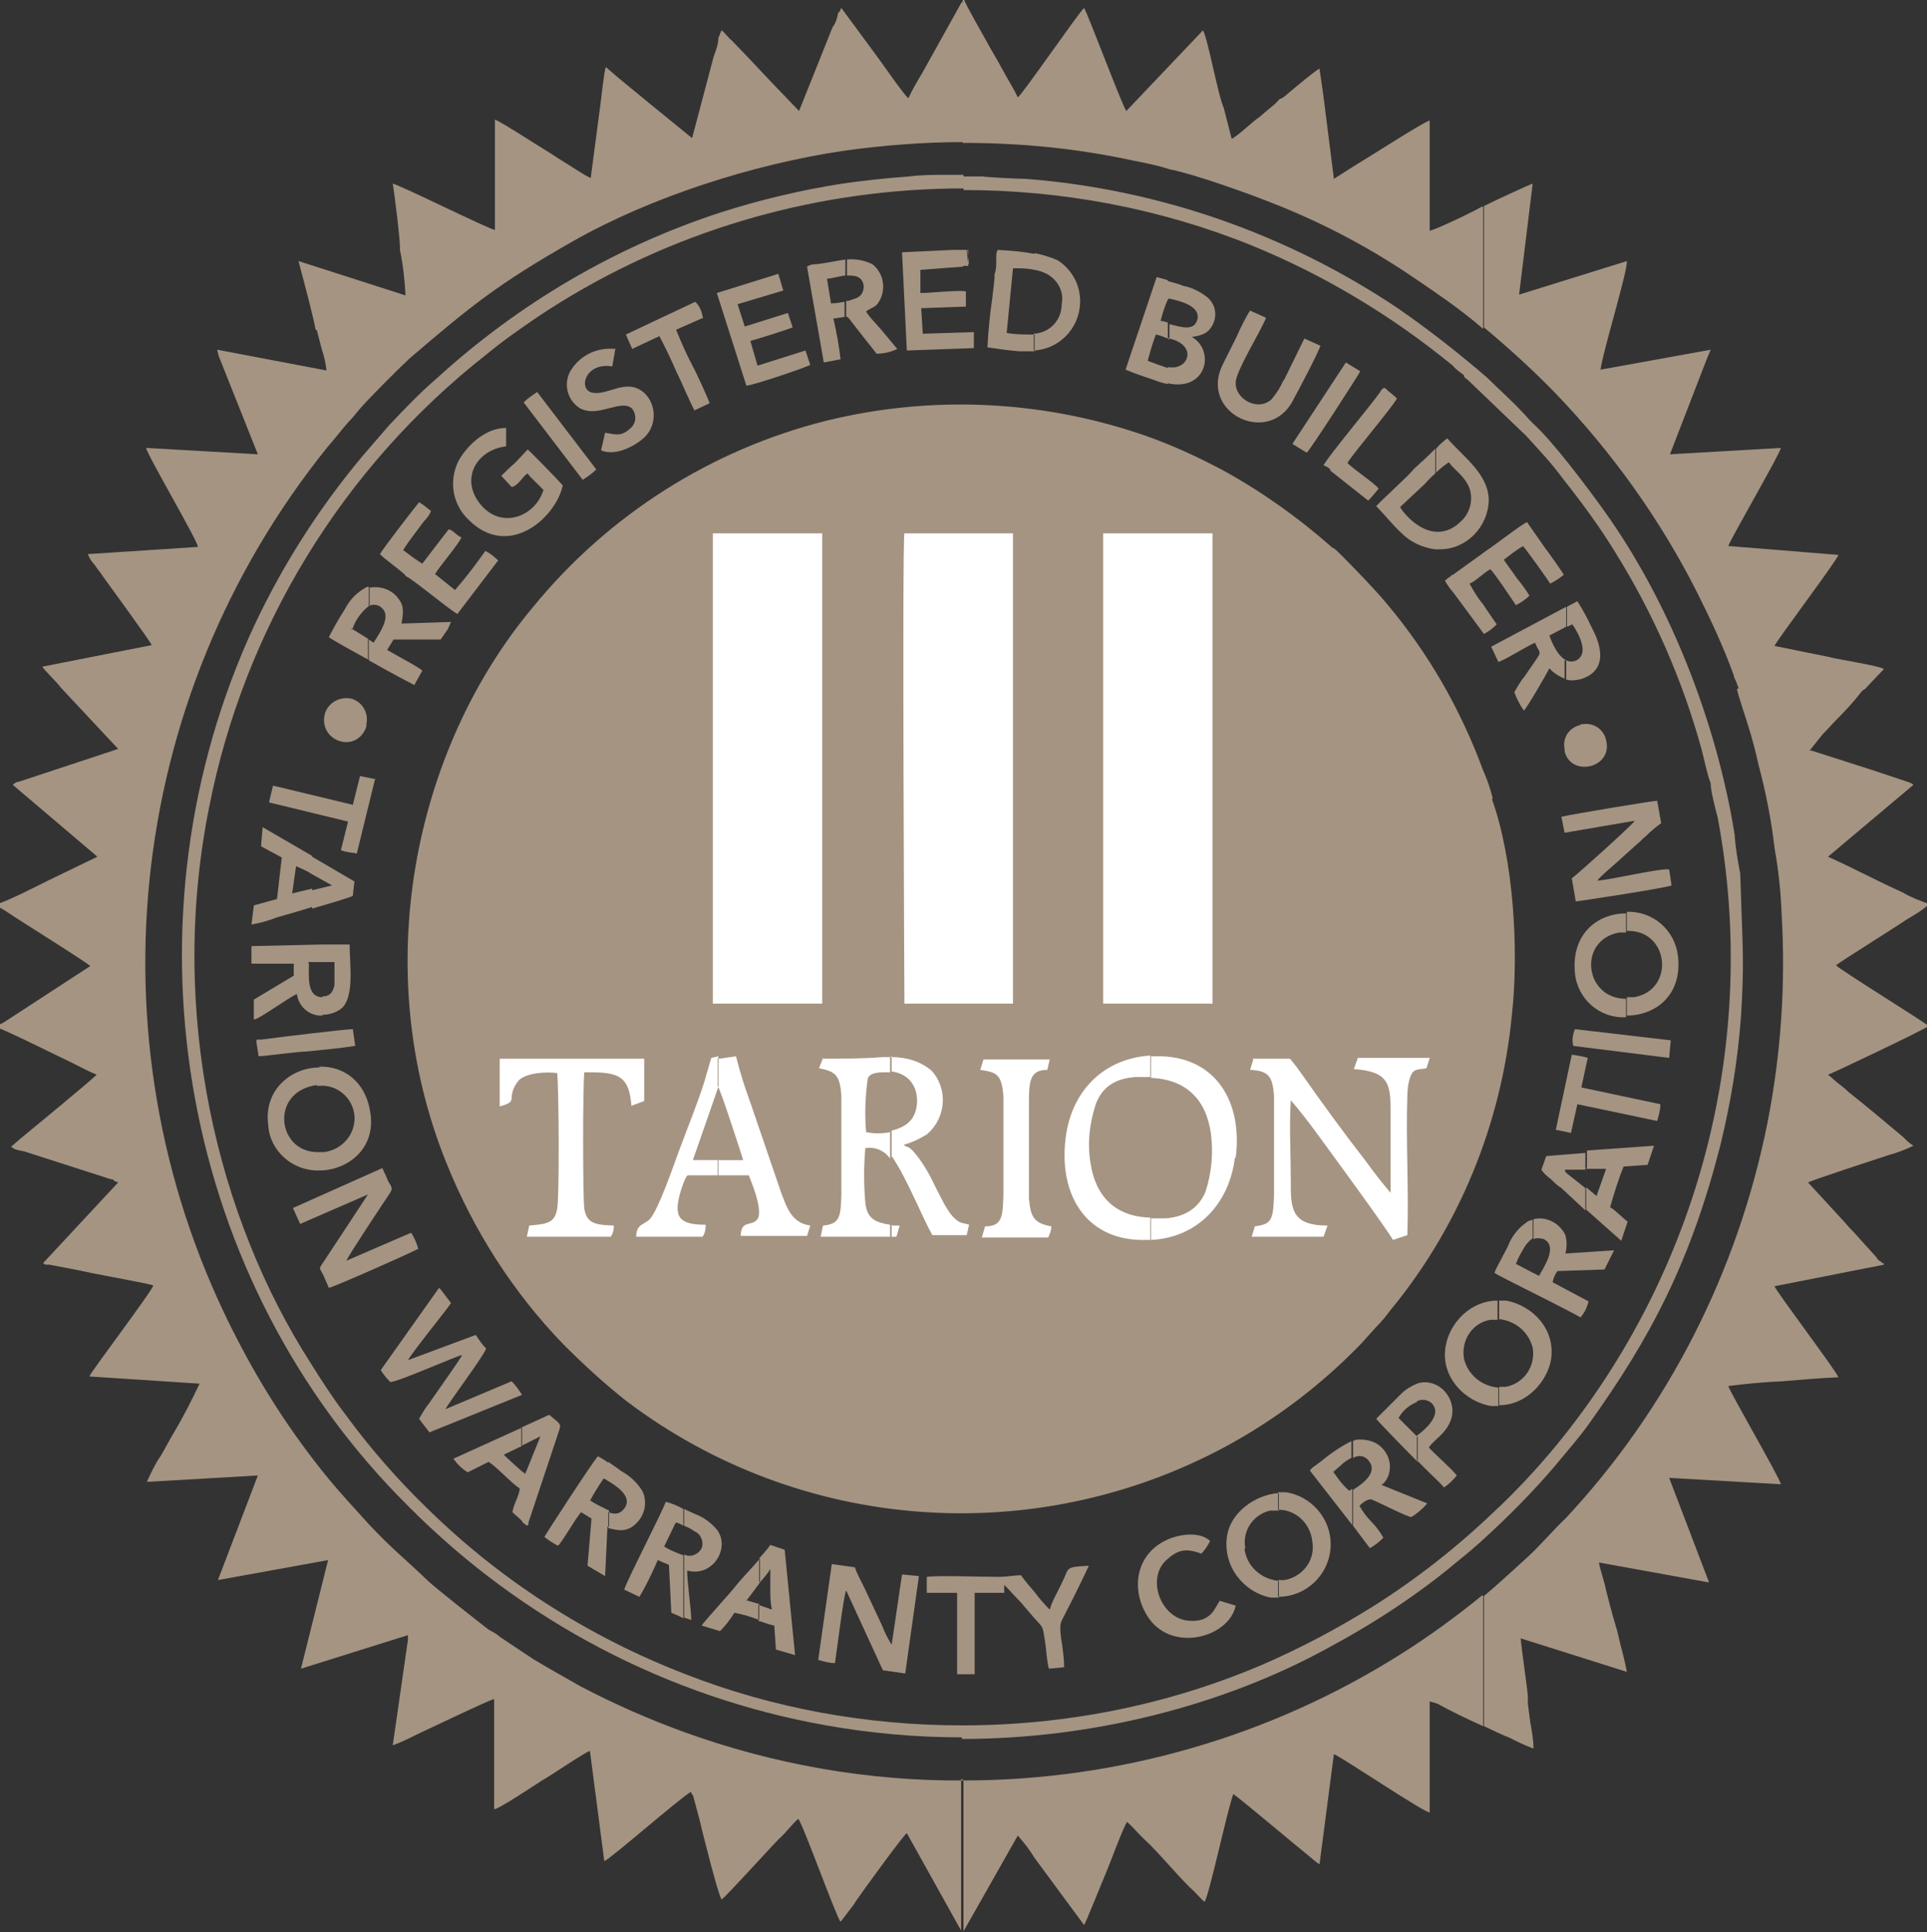 <svg xmlns="http://www.w3.org/2000/svg" id="Layer_1" data-name="Layer 1" viewBox="0 0 241.4 242"><rect x="0" y="0" width="241.4" height="242" fill="#333333" stroke="none"/><defs><style>      .cls-1 {        fill: #a59482;      }      .cls-1, .cls-2 {        fill-rule: evenodd;        stroke-width: 0px;      }      .cls-2 {        fill: #fff;      }    </style></defs><path id="Path_274" data-name="Path 274" class="cls-1" d="M187,100c-.3-1.2-.7-2.4-1.2-3.5-2.8-7.6-6.8-14.6-12-20.8-1.3-1.6-4.2-4.6-5.7-6.1s-.9-.7-1.3-1.1c-4.2-3.7-8.7-6.9-13.6-9.6-3.4-1.8-6.9-3.4-10.5-4.6-12.6-4.2-26.2-4.8-39.2-1.6-14.4,3.6-27.3,11.8-36.7,23.3-15.1,18-20.6,45.6-10.9,69.6,3.4,8.5,8.4,16.3,14.7,22.8,2.5,2.5,5.1,4.9,7.9,7.1,21.7,16.4,51,18.6,75,5.7,6.3-3.4,12.1-7.8,17.1-13l1.8-2c.6-.6,1.2-1.3,1.7-2,8.7-10.5,14-23.5,15.3-37.1.9-8.1.2-19.5-2.5-27Z"></path><path id="Path_275" data-name="Path 275" class="cls-1" d="M89.3,66.8h13.7v58.9h-13.8v-58.9ZM138.2,66.8h13.7v58.9h-13.8v-58.9ZM113.3,125.7c0,0-.3-57.7,0-58.9h13.7v58.9h-13.7Z"></path><path id="Path_276" data-name="Path 276" class="cls-2" d="M131.2,134c-2.1,0-2.3,1.3-2.3,3.9s0,9.8,0,12.2c.2,2.3.6,3.1,2.8,3.5,0,.5-.2,1-.4,1.4h-8.3l.4-1.4c2.2,0,2.2-1.3,2.3-3.9,0-2.2,0-10.5,0-12.4-.2-2.8-.9-3-2.9-3.3l.4-1.3h8.3l-.3,1.3ZM156.9,132.6h4.7c.6.7,1.1,1.4,1.6,2.1,2.3,3.3,5.3,7.4,7.8,10.6,1,1.4,2.1,2.8,3.2,4.1,0-3.4,0-6.8,0-10.2s-.2-5-4.6-5.3l.5-1.4h9l-.4,1.3c-1.1.2-1.6,0-2,1-.3.8-.4,1.7-.4,2.5-.2,5.4.2,11.9,0,17.4l-1.8.6c-.7-1.3-8.4-11.8-9.5-13.3s-2.1-2.8-3.3-4.2c-.2,3.1,0,6.9,0,10.2s0,5.5,4.6,5.5l-.5,1.4h-9l.4-1.3c2-.3,2.3-.6,2.4-3.9,0-2.1,0-10.7,0-12.5-.2-2.3-.6-3.1-3-3.2l.4-1.3h0ZM111.7,132.4c1.8,0,3.6.5,5,1.7,2.1,2.3,1.8,5.9-.5,7.9,0,0-.2.2-.3.2-.8.5-1.7.9-2.7,1.2.5.4.5,0,1.3.9,1.1,1.3,1.9,2.7,2.6,4.2.7,1.3,1.6,3.4,2.6,4.2.7.6.8.4,1.7.7l-.3,1.3h-4.3c-1.3-2.3-3.1-6.9-4.9-9.6,0,0,0-.2-.2-.2v-3.3c.9-.2,1.8-.6,2.4-1.3,1.3-1.5,1.3-5.6-2.4-6.1v-1.9h-.2ZM111.7,153.4v1.5h.6l.4-1.4c-.4,0-.7,0-.9,0h0ZM103,132.6c2.5,0,5.1,0,7.6-.2h.9v1.9c-.1,0-.2,0-.3,0-1.1,0-2.2,0-2.5.8-.3,2.2-.4,4.5-.2,6.7,1,.2,2,.2,3,0v3.3c-.7-1-1.9-1.5-3.1-1.3-.2,2.3-.2,4.6,0,6.8.2,2.1,1.3,2.5,3.1,2.8v1.5h-8.7l.3-1.4c2.2-.2,2.2-1.2,2.3-3.9,0-2.2,0-10.5,0-12.4-.2-2.4-.6-3-2.8-3.4l.5-1.3ZM62.6,138.6v-6h18.1v5.3l-1.6.6c-.3-4.1-2-4.2-5.9-4.2-.2,1.6-.2,15.7,0,17.1.3,2,1.7,2,3.7,2.1,0,.5-.1,1-.4,1.4h-10.5l.3-1.4c2-.2,3.2-.2,3.5-2.1.3-1.7.2-15.3,0-17-1.5-.2-3.9,0-4.8.9-.5.6-.8,1.2-.9,2,0,.6,0,.9-1.6,1.3h0ZM154.7,145c-.7,5.7-4.6,10-10.5,10.3v-2.7c.6,0,1.2,0,1.8,0,2.6-.2,4.2-1.4,5-3.3.8-2.4,1-4.9.7-7.3-.6-4.3-3.1-6.8-7.5-7v-2.7h1.3c6.8.2,10.2,5.7,9.3,12.7h0ZM144.1,155.3h-1.3c-6.8-.2-10.2-5.7-9.3-12.8.7-5.7,4.6-9.9,10.6-10.3v2.7c-.6,0-1.3,0-1.9,0-2.6.2-4.1,1.3-4.9,3.3-.8,2.4-1.1,4.9-.7,7.4.6,4.2,3.1,6.8,7.5,6.9v2.8ZM90.1,132.6l2.1-.3c.5,2,1.1,3.9,1.8,5.8l3.9,11.4c.5,1.3,1,2.8,2.2,3.5.4.3.9.4,1.4.5l-.4,1.3h-8.3c0-2,1.3-1.2,2-2,1-1-.9-5.3-1-5.6h-3.9v-1.9h3.2c-.3-1-2.9-9-3.2-9.3v.2c0,0,0-3.7,0-3.7h0ZM88.4,153.5c0,.5-.1,1-.4,1.4h-8.3c0-1.6,1-1.5,1.7-2.2,1.1-1.2,3-6.8,3.6-8.4,1.1-3,2.2-5.6,3.2-8.7.3-1,.6-2.1.9-3.1l.9-.2v3.8l-3.2,9.2h3.2v1.9h-3.8c-.3,0-.8,1.6-.9,1.9-1,3.3-.3,4.3,3.1,4.3h0Z"></path><path id="Path_277" data-name="Path 277" class="cls-1" d="M217.6,86.3c0,.4,1.2,3.9,1.4,4.6.5,1.6.9,3.1,1.3,4.9.9,3.4,1.6,6.9,2,10.4.5,2.8.8,5.6.9,8.5.5,8.7-.1,17.4-1.8,26-3.7,18.5-12.4,35.7-25.3,49.5-1.2,1.1-3.1,3.3-4.6,4.7-2,1.8-3.8,3.5-5.6,5v13.1h5.2v-.5c0,0,0,.5,0,.5h-5.2v3.2c1.3.6,2.5,1.2,3.1,1.4,1,.5,2,1,3.1,1.4,0-1.1-.2-2.2-.4-3.3l-.3-2.3c0,0,0-.3,0-.4,0-.2,0,0,0-.2v-.2c0-.8-.8-6-.9-7.4l13.3,4.2c-.2-1.1-.5-2.3-.8-3.4l-.4-1.7c-.2-.6-.3-1.1-.5-1.7-.3-1.1-.6-2.2-.9-3.4-.2-1.1-.7-2.4-.9-3.5l13.8,2.5-5-13.1,14,.8c-.2-.9-6.2-11.2-6.6-12.3,2.3-.3,4.6-.5,6.8-.6,2.4-.2,4.7-.4,7-.5-.2-.7-7.9-10.9-8-11.4l13.7-2.7c0-.2,0-.2-.2-.2-.2-.2,0,0-.2-.2-.4-.2-.3-.2-.6-.6l-2.8-3.1c-.4-.4-.6-.6-1.1-1.2l-4.6-5c.5-.3,9.1-3.1,10-3.4,1.1-.3,2.2-.7,3.2-1.2-.5-.3-.9-.7-1.3-1.1-1.9-1.6-5-4.2-6.8-5.6-.4-.4-.9-.8-1.3-1.1-.4-.3-.9-.8-1.3-1.1.2,0,12.2-5.7,12.6-6.1-.7-.6-11.2-7.1-11.6-7.6.3-.3,7.8-5,8.8-5.7.5-.3,2.6-1.5,2.8-2-1.1-.4-2.2-.8-3.2-1.4-3.1-1.4-6.3-3.1-9.4-4.5l10.7-9c-.2-.2-.5-.3-.8-.4l-2.4-.8c-1.7-.6-8.4-2.7-9.6-3.1-.2,0,0,0-.2,0l1.6-2c.7-.7,1.1-1.2,1.7-1.8,1.2-1.2,2.3-2.4,3.3-3.7.4-.2.4-.3.7-.6l2-2.1c-.4-.4-6.3-1.3-6.8-1.5l-6.9-1.4c.2-.6,7.9-10.8,8-11.4l-13.6-1.1h-.2c.4-1.1,6.4-11.4,6.6-12.3l-13.9.8,4.6-11.9.5-1.2-13.8,2.5c.3-2.3,3.4-12.3,3.3-13.6l-13.5,4.2,1.7-13.9c-.6.2-4.9,2.2-6.1,2.8v15.2c3.1,2.6,6.1,5.3,9,8.3,7.1,7.4,13.1,15.8,17.7,24.9,1.7,3.4,3.3,6.8,4.6,10.4,0,.3.2.5.3.8l.3.8ZM185.7,199.8c-3.2,2.6-6.6,5.1-10.1,7.3-16.4,10.4-35.5,15.9-54.9,15.9v18.9l6.8-12c.8.9,1.5,1.8,2.1,2.8l6.2,8.4c.2-.2,2.3-5.5,2.7-6.4.4-.9,2.3-6.1,2.7-6.5.9.8,1.6,1.7,2.4,2.4,1.7,1.6,4.6,5.1,6,6.3.5.5.8.9,1.3,1.3.6-.9,2.8-11.3,3.6-13.5.9.6,7.9,6.5,9.4,7.7.5.4.9.8,1.4,1.1l1.8-13.8c1.2.5,11.4,7.4,12,7.3v-13.9c.4.1.7.2,1,.3,1.8,1,3.7,1.9,5.7,2.8v-3.2h0v-13.1ZM120.8,17.9c7.1,0,14.2.7,21.1,2.2,1.5.3,3.1.6,4.6,1.1,3.1.6,9.8,3,12.8,4.2,5.9,2.3,11.5,5.2,16.8,8.7,1.8,1.2,3.4,2.3,5.1,3.5,1.4,1,3,2.2,4.6,3.6v-15.3h-.2c-1,.6-5.8,2.9-6.5,3v-13.8c-.5,0-8.1,4.9-9,5.4l-3,1.9-1.3-10.3-.5-3.5c-.5.2-3.1,2.4-3.7,2.9-.4.3-.8.8-1.3.9-.4.5-.9.9-1.4,1.3-.5.4-1,.9-1.6,1.3-1,.8-2,1.8-3,2.4l-1-3.9c-.7-1.5-2-8.7-2.6-9.7l-9.6,10.1c-.5-.6-4.9-12.4-5.3-12.9-.9.9-7.7,10.8-8.3,11.2-.4-.9-1.1-2-1.7-3.1s-1.1-2-1.7-3c-.3-.6-3.2-5.6-3.3-6.1h-.2v17.9h0ZM120.8,223c-12,.1-23.9-2-35.2-6.1-4.4-1.6-8.7-3.5-12.9-5.7-2.1-1.2-3.9-2.2-5.9-3.4l-4.2-2.8c-.4-.4-.9-.6-1.4-.9,0,0-6.7-5.2-7.8-6.3-2.7-2.6-4.3-3.8-7.2-6.9-1.8-2-3.5-3.8-5.3-6-4.3-5.3-8-11-11.1-17-18.9-36.2-14.4-80.2,11.3-112,.9-1,1.7-2.1,2.6-3.1.4-.4.9-1,1.3-1.5,1-1.2,5-5.2,6.3-6.4,7.6-6.5,11-9.3,20.5-14.7,9.7-5.5,22.4-9.6,33.8-11.3,5-.7,10-1.1,15-1.1V.2q0,0-.2.2l-4.9,8.8c-.6,1-1.2,2-1.7,3.1-.5-.3-3.5-4.7-4.2-5.6l-4.2-5.7c-.2.2,0,.3-.4.6-.1.6-.3,1.3-.7,1.8l-4.2,10.5c-.6-.6-5-5.2-6-6.3l-2.4-2.5c-.5-.4-.8-.9-1.3-1.3-.2.3-.2.6-.4.9,0,.8-.3,1.6-.6,2.4l-2.7,10.2-5.4-4.4c-1.8-1.5-3.6-2.9-5.4-4.5-.2.3-.6,4.1-.7,4.8l-1.2,9.1c-.7-.3-2.2-1.3-3-1.8-1-.6-2-1.3-3-1.9-.7-.4-5.6-3.6-6-3.6v13.8c-1-.2-11.4-5.4-12.8-5.8.2,1.1,1,7.5.9,8.3.4,1.9.6,3.8.7,5.7l-13.4-4.3.2.8c.3,1.1,1.9,7.1,1.9,7.7.2.2,0,0,.2.2l.6,2.3c.3.9.5,1.8.6,2.7l-13.7-2.6.2.8,4.9,12.3-14-.8c.2,1,6.4,11.5,6.5,12.4l-13.8.9c.2.5.5,1,.9,1.4.3.5.7.9,1,1.4.7,1,6,8.2,6.1,8.6l-13.7,2.7c.2.4,1.9,2,2.3,2.6l7.2,7.7s0,0,0,0c0,0,0,0,0,0l-12.4,4.1c-.3,0-.6.2-.8.4l10.6,9-6.2,3c-1,.5-5.7,2.9-6.4,2.9.2.5.7.6,1.4,1.1,1.3.9,10,6.3,10.3,6.7l-10.9,7.1c-.4.2-.6.2-.8.6.5,0,8.3,3.9,9.4,4.4,1,.5,2.1,1.1,3.1,1.5-.4.5-8.2,6.9-9.4,7.9-.5.4-.9.8-1.3,1.1.3.4,1.1.5,1.6.6l10.9,3.5c.2,0,.3,0,.4.2l.5.2-9.4,10.1c.2.2,0,0,.3.2.1,0,.3,0,.5,0l2.6.5c1.2.2,2.3.5,3.5.7.9.2,6.5,1.2,6.9,1.4-.2.8-7.9,10.9-8,11.4l13.8.9c-1,2.1-2,4.1-3.2,6.1-.6,1-1.1,2-1.7,3-.7,1-1.2,2.1-1.7,3.2l13.9-.8-5,13.1,13.8-2.5-3.4,13.6,13.4-4.2v.6l-1.9,13.2c1.1-.4,2.1-.9,3.1-1.4,1.3-.6,9-4.3,9.6-4.4v13.8c.6,0,5.2-3.1,6-3.6,1.1-.6,5.3-3.5,6-3.7l1.8,13.8c.7-.2,9.7-8.1,10.9-8.7v.2c.4.6,0-.2.2.2l.8,3c.4,1.7,2.4,9.7,2.8,10.1.6-.4,6.1-6.5,7.2-7.6.9-.8,1.5-1.7,2.4-2.5.6.7,4.8,12.4,5.3,12.9.3-.4.7-.9,1-1.3.4-.5.7-.9,1-1.4.9-1.3,5.9-8.2,6.3-8.4l6.8,12.2h0v-19h0Z"></path><path id="Path_278" data-name="Path 278" class="cls-1" d="M183.4,47.1c0,.2.3.3.6.6l7.2,6.9c1.8,2,3,3.2,4.7,5.5,2.3,2.9,4.5,5.9,6.4,9,4.8,7.7,8.5,16.1,10.9,24.9.3,1.2.7,3.1,1.1,4.1,0,1,.6,3.2.9,4.4,5.2,27.9-2.3,56.7-20.3,78.6-2.4,2.9-5,5.7-7.8,8.3-4.6,4.4-9.7,8.4-15.1,11.8-4.5,2.8-9.2,5.3-14.1,7.4-11.8,5-24.5,7.5-37.4,7.5v1.7c16.6,0,32.8-4.3,45.5-11.2,6-3.2,11.7-6.9,16.9-11.3.9-.7,1.8-1.5,2.6-2.2,3.3-3,6.4-6.1,9.3-9.5,1.3-1.6,3-3.5,4.2-5.2,7.9-11,12.8-20.5,16.5-34.9,1.3-5.3,2.2-10.7,2.6-16.2.2-3.1.3-6.1.2-9.2l-.3-8.7c-.3-1.6-.6-3.2-.7-4.9-2.3-14.2-8.2-29.2-16.4-40.6-2-2.8-6.5-8.8-8.9-10.9-.5-.5-.9-1-1.4-1.5-1.1-1.2-3.1-3-4.3-4.2-3.6-3.1-7.3-6-11.2-8.7-13.9-9.3-29.9-14.9-46.6-16.2-.9,0-5-.2-5.4-.3-.8,0-1.6,0-2.4,0v1.7c12.3,0,24.6,2.3,36,6.9,9.1,3.7,17.6,8.8,25.3,15.1.4.5.9.8,1.4,1.2ZM120.5,216.1c-11.8,0-23.6-2.1-34.6-6.4-12.2-4.7-23.3-11.8-32.6-21-3.6-3.5-7-7.4-10-11.5-1.6-2.1-2.9-4.1-4.4-6.5-11.6-18.1-17.9-43.7-12.7-69.6,4.4-22.4,16.7-42.5,34.6-56.6,1.1-.9,2-1.6,3.1-2.4,2.1-1.5,4.1-2.9,6.4-4.3,15.1-9.3,32.6-14.2,50.4-14.2v-1.7c-.8,0-1.5,0-2.3,0-1.5,0-3,0-4.5.2-2.8.2-5.6.5-8.4.9-5.1.8-10.2,2-15.2,3.6-13.2,4.3-25.3,11.4-35.6,20.8-2.1,1.8-4,3.8-5.9,5.8l-3.2,3.7c-5.9,7-10.8,14.8-14.5,23.1-16.2,36.7-8.3,80.6,20.1,108.7,14.2,14.3,32.5,23.9,52.3,27.4,5.6,1,11.3,1.5,17,1.5v-1.7h0Z"></path><path id="Path_279" data-name="Path 279" class="cls-2" d="M89.2,125.7h13.8v-58.9h-13.7v58.9ZM113.3,125.7h13.6v-58.9c0,0-13.6,0-13.6,0-.3,1.3,0,58.9,0,58.9M138.1,125.7h13.8v-58.9h-13.7v58.9Z"></path><path id="Path_280" data-name="Path 280" class="cls-1" d="M51.1,170.4c.4-.9,5-6.5,5.4-7.2l-1.3-1.7-.2-.2-7.3,10.3c.3.5.7,1,1.2,1.5.9,0,7.9-3.1,9-3.4-.2.5-3.5,5.1-4.1,6-.5.6-.9,1.3-1.3,2,.2.3,1,1.3,1.3,1.7l11.6-4.7c-.4-.6-.8-1.2-1.3-1.7l-8.3,3.5c.6-1.1,4.9-6.8,5.1-7.6-.5-.5-.9-1.1-1.3-1.7l-8.6,3.2ZM133.3,208.8c0-1.3-.2-2.5-.4-3.8-.2-2,0-1.7.7-3.2.5-.9,2.6-5.2,2.8-5.7-3.1.2-2.4.2-3.3,2-.5,1.1-1.3,2.4-1.6,3.5-.7-.7-1.3-1.4-1.9-2.2-.6-.7-1.2-1.4-1.7-2.1-.9,0-1.7.2-2.8.2-2.1,0-7.6-.2-9,0v2h3.8v10.2h2.2v-10.2h3.7v-1c.7.7,1.3,1.4,2,2.1.6.7,1.2,1.4,1.8,2.1,1.1,1.2,1,.9,1.3,2.8.2,1.2.2,2.4.5,3.5l2.1-.2ZM196,104.3l8.8-1.5c-.3.5-7.5,7-7.9,7.2l.5,2.9c.3,0,11.4-1.7,12-2l-.3-2c-1.1-.2-7.3,1.3-9,1.4.4-.6,2.4-2.2,3-2.8l2-1.8c.4-.3.6-.6,1-.9.6-.6,1.3-1.2,2-1.7l-.5-2.8c-.6,0-10.8,1.7-12,2l.4,2ZM43.4,157.9c.2-.6,4.8-7.5,5.4-8.4.5-.7.2-.9-.2-1.6-.2-.6-.5-1.1-.7-1.6l-11.2,5,.9,2,8.5-3.7-5.6,8.5c-.6.9-.5.6,0,1.6.2.5.5,1.1.7,1.6.4,0,10.8-4.6,11.2-4.9-.2-.7-.5-1.4-.9-2l-8.1,3.5ZM115.1,197.4l-2.1-.2-1.3,8.8c-.5-.8-.9-1.6-1.2-2.4l-2.3-4.9c-.3-.6-.9-1.7-1.1-2.4l-2.9-.4-1.7,12c.7.2,1.4.4,2.1.4.2-1.3,1.1-8.6,1.4-9.1l4.6,10,2.8.4,1.7-12.1ZM203.8,116.6c5.3-.2,6.1,7.4.9,8.3-.3,0-.6,0-.9,0v2.3c3.5,0,7-2.5,6.4-7.5-.4-3.2-3.1-5.6-6.4-5.5v2.4ZM202.8,116.8c.3,0,.6,0,.9,0v-2.4c-3.5,0-6.9,2.5-6.4,7.5.3,3.2,3.1,5.7,6.4,5.5v-2.3c-5.2,0-6.1-7.3-.9-8.3M187.7,165.2c2.1.2,3.8,1.6,4.3,3.6.4,2.3-1.1,4.5-3.4,4.9,0,0,0,0,0,0h-.8v2.3c3.4,0,6-2.9,6.5-5.7.6-3.9-2.4-6.8-5.6-7.4-.3,0-.6,0-.9,0v2.4h0ZM186.9,165.3c.2,0,.5,0,.7,0v-2.4c-3.4,0-6,2.8-6.5,5.7-.7,3.9,2.5,7,5.7,7.5.3,0,.6,0,.9,0v-2.3c-2.1-.2-3.8-1.6-4.3-3.6-.4-2.3,1-4.5,3.3-4.9,0,0,.2,0,.2,0M40,136c2.2-.2,4.2,1.5,4.4,3.7,0,0,0,0,0,0,.2,2.3-1.5,4.3-3.8,4.6,0,0,0,0-.1,0h-.5v2.3c3.5,0,7.1-2.7,6.4-7.2-.6-4.1-3.5-5.9-6.4-5.8v2.4ZM39.7,136h.3v-2.3c-3.5,0-7,2.8-6.4,7.2.2,3.3,3.1,5.8,6.4,5.7v-2.3c-5.3.2-6.3-7.6-.3-8.4h0ZM160.2,189.1c2.2,0,4,1.8,4.2,4,.4,2.3-1.2,4.4-3.5,4.8-.1,0-.3,0-.4,0h-.4v2.1c3.7,0,6.6-3,6.6-6.6,0-3.2-2.4-6-5.6-6.5-.3,0-.7,0-1,0v2.2ZM156,193.9c-.4-2.2,1-4.2,3.1-4.7.4,0,.7,0,1.1,0v-2.2c-2.9.2-6.1,2.4-6.5,5.5-.5,3.6,2,6.9,5.5,7.6h1v-2.1c-2.2-.2-4-1.8-4.3-4M129.6,33.8c.6.1,1.2.3,1.7.6,1.3.8,2,2.2,1.7,3.7,0,2-1.5,3.6-3.5,3.7v2.1c.6,0,1.3-.2,1.9-.4,3.2-1.3,4.7-4.8,3.5-8-.5-1.2-1.3-2.2-2.4-2.9-.9-.4-1.9-.7-2.9-.9v2ZM126.1,41.8l.8-8.2c.9,0,1.8,0,2.7.2v-2c-1.5-.3-3-.4-4.6-.5-.2.3-.2.4-.2,1.5,0,.5,0,1-.2,1.5,0,1-.2,2-.3,3.1-.3,2-.5,4.1-.6,6.1,1.3.2,2.7.4,4,.5.6,0,1.3,0,1.9,0v-2.1c-1.2,0-2.4,0-3.5-.2M146.3,42.3c.5.2.9.3,1.1.4,2.4,1.1,1.3,3.6-.9,3.3,0,0-.2,0-.2,0v2c.8.2,1.6.2,2.4,0,1.7-.5,2.6-2.2,2.1-3.9-.2-.8-.8-1.5-1.5-1.9,1.5-.2,2.2-.6,2.7-1.7.5-1.2.2-2.5-.8-3.3-.9-.7-1.9-1.2-3-1.4-.4-.2-1.2-.4-1.9-.6v2.4c0,0,0-.2.2-.2,1.3.3,3.9.9,3.5,2.6-.4,1.6-2.2.9-3.5.6v2h0ZM143.8,45.1c.3-1.1.6-2.2,1-3.2.5.1,1,.3,1.5.5v-2c-.3-.1-.6-.2-.9-.2.2-.9.5-1.8.9-2.7v-2.4c-.6-.2-1.1-.3-1.4-.4l-3.9,11.6c1.2.5,2.4.9,3.6,1.3.5.2,1.1.4,1.7.5v-2c-.9-.3-1.7-.6-2.5-.9h0ZM179.9,59.2c.5-.5,1-.9,1.6-1.3.7,1,2,1.7,2.6,3.3.5,1.5,0,3.2-1.2,4.2-.8.8-1.9,1.3-3.1,1.2v2.2h.6c3.3,0,6-2.8,6.1-6.1,0-3.3-3.1-5.4-5.2-7.8-.5.4-1,.8-1.4,1.3v3.1h0ZM178.4,60.7c.2-.2.8-.9,1.4-1.4v-3.1l-.8.8c-.7.7-1.6,1.4-2.2,2.1-.7.8-4.1,3.9-4.4,4.3,1.1,1.1,2,2.3,3.2,3.4,1.1,1.1,2.6,1.8,4.2,2v-2.2c-2.3-.2-4.2-2.6-4.4-3.1l3-2.8ZM68.1,61.3c-1,3.4-5.2,5-7.8,2-2.7-3.1-.8-6.9,3.1-7.4v-2.3c-2.8,0-5.1,2.5-6,4.2-1.2,2.5-.7,5.4,1.3,7.3,5,5,10.9-.2,11.8-4.3-.5-.6-4-4.2-4.4-4.5l-1.6,1.7c-.6.5-1.1,1-1.7,1.6l1.3,1.4c.9-.2,1.3-1.3,2-1.7.4.6,1.6,1.6,1.9,2M105.9,34.5c1.1,0,2.1,0,2.3,1.3,0,1.1-.6,1.5-1.4,1.7-.2.1-.5.2-.8.2v2h.2l1.8,2.3c.6.8,1.3,1.6,1.8,2.3.9,0,1.8-.2,2.6-.6l-2-2.4c-.5-.6-1.7-1.8-1.9-2.3.7-.5.9-.4,1.4-.9,1.2-1.6.9-3.8-.6-5-1-.5-2.1-.7-3.2-.6v2h0ZM103.6,34.9c.6,0,1.5-.3,2.3-.4v-2c-1.3.2-2.6.5-3.8.6-.4,0-.7.1-1,.3l2.1,12,2.1-.4c-.2-1.7-.5-3.4-.9-5.1l1.4-.2v-1.9c-.6.1-1.1.2-1.7.2l-.5-3.1ZM46.2,75.9c.4-.2.9-.2,1.3,0,1.7,1,.3,3-.7,4.6l-.6-.4v2.6c2.8,1.6,5.7,3.1,5.7,3.1l1-1.8c-.5-.5-3.6-2.1-4.4-2.6l.8-1.3h5.9c0,0,.9-1.3.9-1.3l.4-.9-6.2.2c.3-1.7.3-2.4-.7-3.5-.9-.9-2.1-1.2-3.3-1v2.3h0ZM44.1,78.9c.4-1.2,1.1-2.2,2.1-3v-2.4h-.2c-1.2.6-2.2,1.6-2.8,2.8-.7,1.1-1.4,2.3-2,3.5.2.2,2.5,1.5,4.9,2.8v-2.6l-2.1-1.3ZM196.9,78.1c0,0,2.6,3.5.6,4.6-.4.2-.9.2-1.3,0v2.4c.5.2,1.1.1,1.7,0,3.5-1,2.8-4.1,1.5-6.5-.5-1.1-1.1-2.2-1.8-3.3l-1.3.7v2.5l.7-.3ZM196.2,82.7c-1.3-.6-2.1-3.1-2.1-3.1l2.1-1.1v-2.5l-9.4,5,.9,1.9c.8-.2,3.6-2,4.6-2.4.7,1.8,1.2.5-1.3,4.2-.5.6-.9,1.3-1.3,2,.3.8.7,1.6,1.2,2.3.3-.2,2.8-4.5,3.2-5.3.5.6,1.2,1,1.9,1.3v-2.3h0ZM192.1,155.2c.4-.2.9-.1,1.3,0,1.8.9,0,3.5-.6,4.6l-.8-.4v2.5c2.8,1.4,5.7,2.9,6,3.1.5-.6.8-1.2,1-2l-4.5-2.4c.1-.5.3-1,.6-1.4l5.9-.2,1.2-2.4-6.1.4c.2-.8.2-1.5,0-2.3-.7-1.5-2.4-2.4-4-2v2.4h0ZM189.9,158.3c.3-.8.7-1.5,1.2-2.3.3-.4.6-.7.9-.9v-2.3c-.3,0-.7.2-.9.4-1,.7-1.8,1.8-2.2,2.9-.4.8-1.4,2.6-1.7,3.3.2.2,2.4,1.3,4.8,2.5v-2.5l-2.1-1.1ZM76.2,185.5c1,.6,3,1.9,2.1,3.3-.6.9-1.3.9-2.1.6v2c1,.2,2.3.7,3.6-.7,1-1,1.3-2.6.7-3.9-.6-1-1.5-1.9-2.6-2.5-.4-.3-1.1-.8-1.7-1.2v2.4ZM73.9,188c.5-1,1.1-1.9,1.7-2.8.2,0,.4.2.6.3v-2.3c-.4-.3-.9-.6-1.3-.8-.6.6-6.7,10-6.7,10.1.5.4,1.1.8,1.7,1.1.5-.4,2.1-3.3,2.9-4.2l1.3.8-.5,5.9,2.2,1.3.3-6.2h.2v-2c-.8-.4-1.7-.8-2.4-1.3h0ZM169.5,182.6c.7-.4,1.5-.3,2,.4,1.1,1.4-.7,2.8-2,3.6v4.5l2.1,2.8c.6-.3,1.2-.8,1.7-1.3-.4-.7-.9-1.4-1.5-2-.6-.6-1.1-1.3-1.5-2,.3-.3,1-.9,1.5-.8.8.3,4.7,2.3,5,2.2.7-.4,1.4-1,2-1.7l-5.7-2.3c0-.2,0,0,.2-.2l.2-.2c1.1-1.5.7-3.6-.9-4.7-.6-.4-1.4-.6-2.2-.6-.3,0-.7,0-.9.2v2.1ZM167.1,184.3c.3-.3.6-.5.9-.8.4-.4.9-.7,1.3-.9v-2.1c-1.4.7-2.7,1.6-3.9,2.6-.5.4-1.1.7-1.3,1.1l5.3,6.8v-4.5c-.2,0-.2.2-.4.2-.8-.7-1.4-1.5-2-2.4M85.7,191.1c.5.2.9.4,1.3.7.8.3,1.2,1.3.9,2.1-.4.8-1.4,1.2-2.2.8v7.9c.3.1.6.2.9.3,0-1.2-.6-5.4-.5-6.2,3,.9,5.4-2.6,3.8-5-.8-1-1.8-1.7-2.9-2.1l-1.3-.6v2.1ZM84.7,190.7c.2,0,.6.2.9.4v-2.1c-.7-.4-1.4-.7-2.2-.9-.3,1-5,10.1-5.2,11l1.9.9c.9-1.5,1.6-3,2.3-4.6l1.4.6.3,6c.5.2,1,.4,1.5.7v-7.9c-.8-.3-1.6-.6-2.4-1.1l1.4-2.9ZM40.3,120.5h1.6c0,1,0,1.9,0,2.9-.2.9-.6,1.4-1.5,1.4h0v2.3c.9,0,1.8-.3,2.5-.9,1.5-1.6.9-5.4.9-7.9h-3.5c0,0,0,2.2,0,2.2ZM38.6,120.5h1.7v-2.2l-8.8.2v2.2c0,0,5.3,0,5.3,0v1.5c0,0-5,3-5,3v2.5c.6,0,4.4-2.8,5.4-3.2.2,1.6,1.6,2.8,3.2,2.7v-2.3c-2,0-1.7-2.6-1.7-4.2h0ZM98.1,36.3l-.6-2-7.7,2.4,3.7,11.6c.8,0,7.8-2.4,8-2.6l-.6-1.8-6,1.9-.9-3.1c.8-.2,4.9-1.5,5.3-1.7l-.6-1.8-5.4,1.7-.9-2.8,5.7-1.7ZM181,72.7c.3.6.8,1.2,1.2,1.7l3.7,5c.6-.3,1.1-.7,1.6-1.2-.6-.9-1.2-1.7-1.7-2.5-.7-.8-1.2-1.7-1.7-2.6.9-.4,1.8-1.4,2.6-1.8.4.3,2.8,3.9,3.2,4.5.6-.3,1.2-.7,1.7-1.2-.5-.8-1-1.5-1.6-2.2-.3-.5-1.4-1.9-1.6-2.3.8-.6,1.5-1.2,2.4-1.7.6.7,3.1,4.2,3.4,4.7.6-.3,1.2-.7,1.7-1.1-.2-.4-1.9-2.8-2.3-3.3l-2.3-3.3c-.6.2-4.2,3-5,3.5l-4.3,3.1c0,0-.2,0-.3.2-.4.3-.3.1-.5.4h0ZM50.9,72.2c.9.4,5.3,4.1,6.4,4.7l5.1-6.7c-.5-.5-1-.9-1.6-1.2-1.2,1.7-2.4,3.3-3.8,4.9l-2.5-2c.5-.9,3.1-3.9,3.3-4.6-.6-.2-1-.9-1.6-1l-3.3,4.3c-.8-.5-1.6-1.1-2.4-1.7.5-.8,1.1-1.6,1.7-2.4.3-.4.6-.8.9-1.2.4-.4.7-.8.9-1.3-.5-.4-1-.8-1.5-1.1-.5.6-4.6,5.9-4.9,6.5.4.5,3.1,2.4,3.2,2.7h0ZM120.7,33.3l.6-.2-.2-1.8h-1.7c0,0-6.4.3-6.4.3l.6,12.3,8.4-.3v-2c0,0-6.4.2-6.4.2l-.2-3.2,5.6-.2v-1.9c-.9-.2-4.4.2-5.7.2v-2.9c0,0,5.3-.4,5.3-.4ZM67.7,179.9l-1.9,4.7c0,0-.2-.2-.4-.3v6.3c.2.2.4.3.6.5.2-.2.2,0,.2-.4l3.5-10.5c.6-2,.9-1.5-.9-3l-3.5,1.6v2.3l2.4-1.2ZM65.4,184.3c-.7-.6-2-1.8-2.3-2.1l2.3-1.1v-2.3l-8.6,3.9c.5.7,1.1,1.3,1.8,1.7l2.6-1.3c.8.4,3.1,2.9,3.9,3.3,0,.9-.8,2-.9,3,.4.4.8.7,1.2,1.1v-6.3ZM160.8,47.6c-.4.9-.9,1.7-1.5,2.4-1.7,1.6-4.6,0-4.5-2.1,0-1.4,3.2-6.5,3.8-8.1l-2-.9c-.6.9-1.3,2.4-1.7,3.3-.6,1.2-1.1,2.2-1.7,3.4-3.1,6.1,5.8,10.4,8.8,4.5.5-.9,3.3-6.2,3.4-6.8l-2-.9-2.6,5.3ZM39.1,109.5c1.1.6,2.3,1.3,2.5,1.4l-2.5.6v2.3c2.4-.7,4.8-1.4,5.1-1.6l.2-1.8-5.3-3.1v2.1ZM37.1,108.5c.7.3,1.4.6,2,1v-2.3l-6.2-3.6-.2,2.4,2.6,1.4-.6,5.2-2.9.8-.3,2.4c1.1-.2,2.2-.5,3.2-.9.7-.2,2.5-.7,4.4-1.3v-2.3l-2.5.6.5-3.5ZM95.2,198.2c.6-.7,1.1-1.3,1.3-1.7v.2c0,0,0,0,0,0v.4c0,0,0,.6,0,.6,0,.5,0,.9,0,1.3,0,.9,0,1.7.2,2.6l-1.7-.6v2c.7.2,1.4.5,2,.6l.2,3,2.4.7-1.3-13.2-1.8-.6c-.4.6-.9,1.1-1.4,1.7v2.9h0ZM93.5,200.5c.2-.3,1-1.3,1.7-2.3v-3c-1,1.2-2.3,2.5-3,3.4-.6.8-4.1,4.6-4.3,5l2.3.7c.7-.7,1.3-1.5,1.8-2.3,1.1.2,2.1.5,3.1.9v-2l-1.7-.5ZM198.7,146.4h2.5c0,0-1.2,3.4-1.2,3.4l-1.3-1.1v2.8l4.4,3.9.8-2.4c-.7-.5-1.5-1.4-2.2-1.8.5-1.7,1-3.4,1.7-5.1l3-.2.8-2.4-8.4.6v2.1ZM196.1,146.5h2.5v-2.1l-4.9.4-.6,1.7c.3.5.7.8,1.2,1.2.4.4.8.8,1.3,1.1l3,2.8v-2.8l-2.4-1.9c0,0-.1-.2-.2-.3h0ZM77,43.7c-2.1-.2-4.1.7-5.3,2.4-1.2,1.6-.8,3.9.9,5,0,0,.1.1.2.1,2.2,1.1,5.1-1.3,6.4,0,.6.8.5,1.9-.3,2.5,0,0,0,0-.1.1-1.1.9-1.7.6-3,.4l-.5,2.2c2,.9,4.8-.9,5.6-1.8,1.4-1.5,1.3-4-.2-5.4,0,0,0,0,0,0-2.2-1.9-4.4.3-6.4,0s-1-3.9,2.4-3.3l.4-2.3ZM177.5,175.5c.6-.3,1.3-.2,1.8.2,1.7,1.6-1.5,3.9-1.8,4.1v3.1l1.3,1.3c.6.6,1.6,1.5,2.1,2.1.6-.4,1.1-.9,1.6-1.5-.7-.9-2.8-2.7-3.5-3.5.6-1,2.2-1.7,2.8-3.6.5-1.6-.3-3.4-1.8-4.2-.8-.4-1.7-.5-2.5-.2v2.1ZM177.5,179.9l-2.3-2.3c.5-.9,1.3-1.6,2.3-2v-2.3c-.7.3-1.4.7-2,1.3l-3.1,3.1c.2.3,3.3,3.5,5.2,5.4v-3.1ZM150.4,194.7c.5-.5.9-1.1,1.2-1.7-1.4-1.3-4.2-.8-5.7,0-3.9,2-4.2,6.6-1.9,9.8,3.1,4.2,10,2.2,10.8-1.7l-2-.6c-.6.8-1,2.7-3.8,2.5-3.5-.2-5.4-5.1-3-7.5,1.4-1.3,2.4-1.7,4.5-.9h0ZM88,39.6c-.1-.7-.4-1.3-.9-1.8l-8.7,4.1.8,1.8,3.4-1.6c.8,1.5,1.5,3,2.2,4.6.4.8.7,1.5,1.1,2.4.3.6.8,1.8,1.1,2.3l1.9-.9c-.2-.6-1.7-3.9-2.1-4.6-.8-1.5-1.5-3.1-2.1-4.6l3.4-1.5ZM47.1,97.6l-2-.4-.9,3.6-10-2.4-.5,2.1,9.9,2.4-.9,3.6c.6.2,1.3.3,2,.4l2.3-9.4ZM198.9,132.5c-.6-.2-1.3-.3-2-.4l-2,9.4,1.9.4.8-3.6,10,2.1c.2-.7.4-1.4.4-2.1l-9.9-2.1.8-3.7h0ZM166.6,58.9l2.4,1.9,2.4,1.9c.5-.5.9-1,1.3-1.5-.4-.6-3.1-2.4-3.9-3.2.2-.6,5.8-7.2,6.2-8.1-.3-.3-1.2-1-1.5-1.3-.3,0-.2,0-.4.2,0,0-.2.2-.2.3-1.2,1.7-6.8,8.4-7.1,9.2.4.1.7.3.9.6h0ZM32.3,132.3c.8,0,5-.6,6.1-.6,2-.2,4.1-.4,6.1-.7l-.3-2.1c-.9,0-9.2,1-11.4,1.3,0,0-.3,0-.4,0-.3,0-.2,0-.3.2l.3,1.9ZM163.7,56.7c.4-.3,6.6-9.9,6.7-10.2l-1.8-1.1-6.7,10.2,1.8,1.1ZM197.3,128.9c-.3.7-.4,1.4-.2,2.1l12,1.5.2-2.2-12-1.4ZM73,60.1c.6-.4,1.2-.8,1.7-1.3l-7.4-9.7c-.6.4-1.2.8-1.7,1.3l7.4,9.7Z"></path><path id="Path_281" data-name="Path 281" class="cls-1" d="M198,90.8c-1.4.3-2.3,1.6-2,3,0,0,0,.2,0,.3.8,3.3,6.1,2.1,5.2-1.4-.3-1.4-1.6-2.2-2.9-2,0,0-.2,0-.3,0ZM45.9,90.7c.3-1.4-.5-2.8-1.9-3.2-1.4-.3-2.9.5-3.3,1.9-.4,1.4.3,2.9,1.8,3.4s2.9-.3,3.4-1.8c0,0,0-.2,0-.3h0Z"></path><path id="Path_282" data-name="Path 282" class="cls-1" d="M120.7,33.3h.6c0-.7,0-1.4,0-2-.6,0-1.2,0-1.8,0h1.7c0,0,.2,1.7.2,1.7l-.5.2Z"></path></svg>